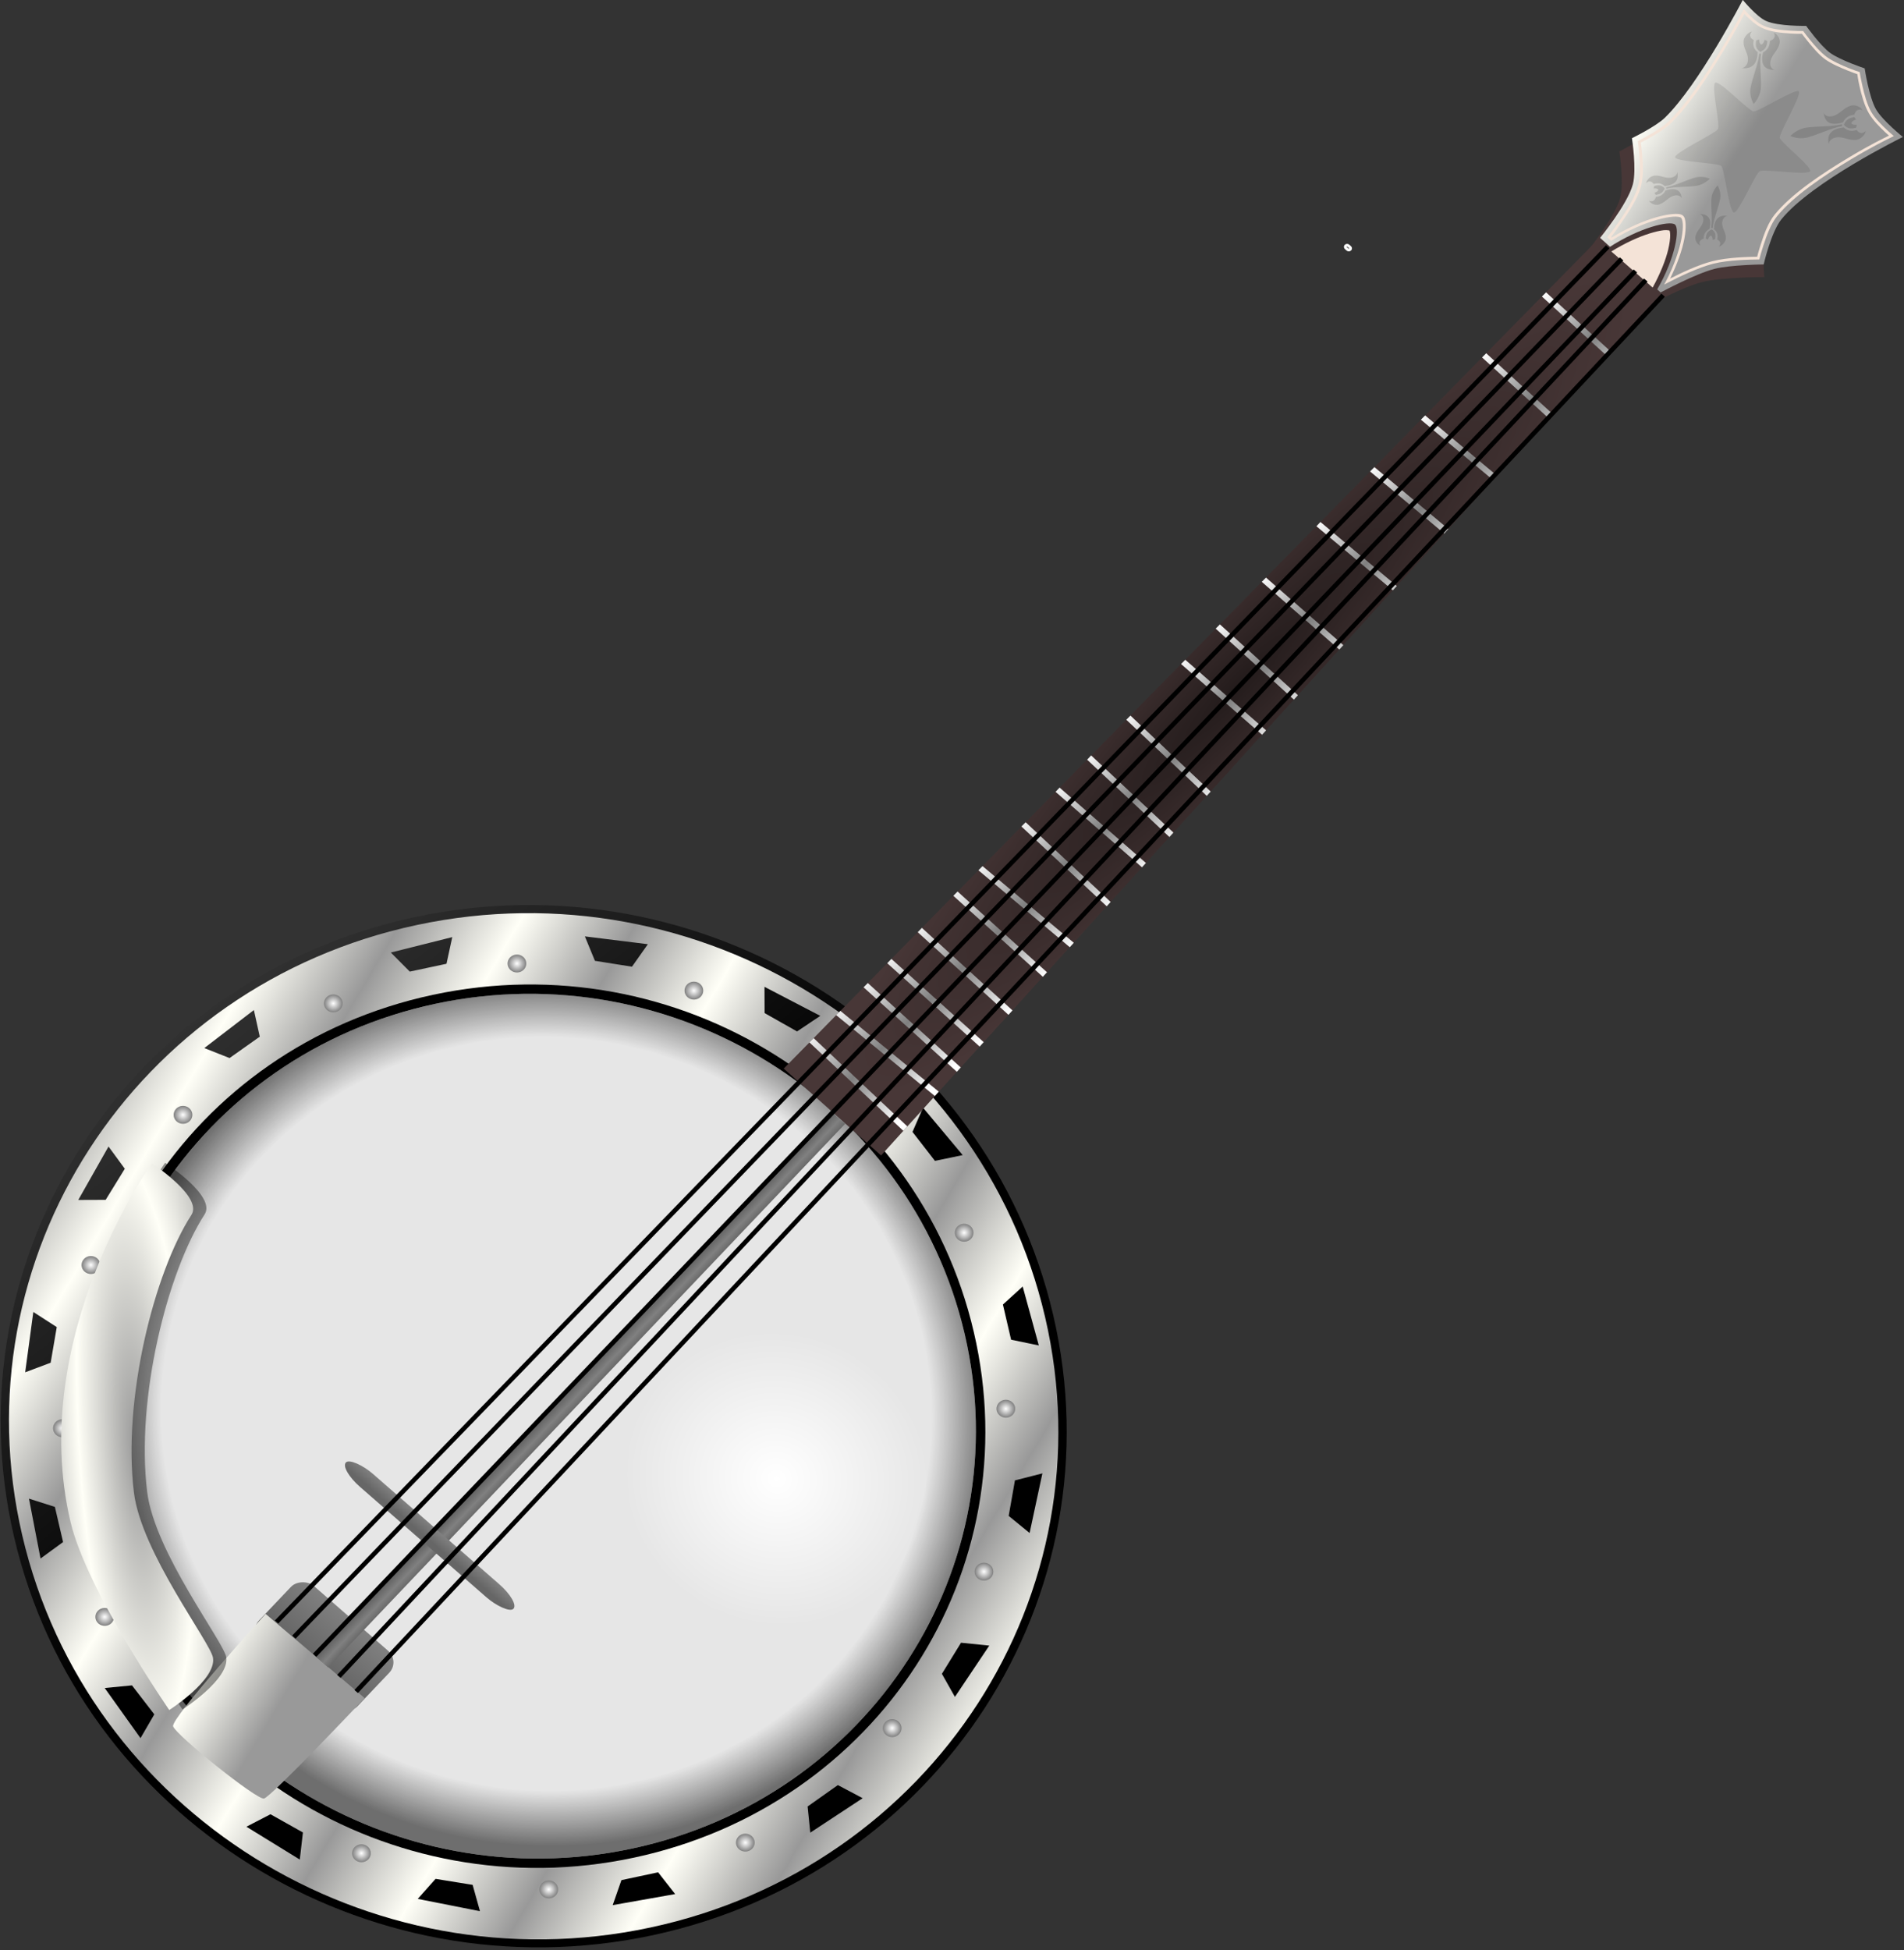 <?xml version="1.0" encoding="UTF-8" standalone="no"?>
<!-- Created with Inkscape (http://www.inkscape.org/) -->

<svg
   xmlns:dc="http://purl.org/dc/elements/1.1/"
   xmlns:cc="http://creativecommons.org/ns#"
   xmlns:rdf="http://www.w3.org/1999/02/22-rdf-syntax-ns#"
   xmlns:svg="http://www.w3.org/2000/svg"
   xmlns="http://www.w3.org/2000/svg"
   xmlns:xlink="http://www.w3.org/1999/xlink"
   xmlns:sodipodi="http://sodipodi.sourceforge.net/DTD/sodipodi-0.dtd"
   xmlns:inkscape="http://www.inkscape.org/namespaces/inkscape"
   id="svg2"
   version="1.1"
   inkscape:version="0.48.3.1 r9886"
   width="117.18"
   height="120"
   sodipodi:docname="banjo.svg">
  <rect width="100%" height="100%" fill="#333333" stroke="none"/>
  <defs
     id="defs6">
    <linearGradient
       inkscape:collect="always"
       id="linearGradient4312">
      <stop
         style="stop-color:#000000;stop-opacity:1;"
         offset="0"
         id="stop4314" />
      <stop
         style="stop-color:#000000;stop-opacity:0;"
         offset="1"
         id="stop4316" />
    </linearGradient>
    <linearGradient
       id="linearGradient3877">
      <stop
         style="stop-color:#ffffff;stop-opacity:1;"
         offset="0"
         id="stop3879" />
      <stop
         id="stop3886"
         offset="0.5"
         style="stop-color:#808080;stop-opacity:1" />
      <stop
         style="stop-color:#ffffff;stop-opacity:1;"
         offset="1"
         id="stop3882" />
    </linearGradient>
    <linearGradient
       id="linearGradient3088">
      <stop
         id="stop3098"
         offset="0"
         style="stop-color:#4d4d4d;stop-opacity:1;" />
      <stop
         id="stop3096"
         offset="0.5"
         style="stop-color:#808080;stop-opacity:1" />
      <stop
         style="stop-color:#4d4d4d;stop-opacity:1;"
         offset="1"
         id="stop3092" />
    </linearGradient>
    <linearGradient
       inkscape:collect="always"
       id="linearGradient4369">
      <stop
         id="stop4373"
         offset="0"
         style="stop-color:#ffffff;stop-opacity:1" />
      <stop
         id="stop4371"
         offset="1"
         style="stop-color:#808080;stop-opacity:1;" />
    </linearGradient>
    <linearGradient
       inkscape:collect="always"
       id="linearGradient3957">
      <stop
         style="stop-color:#666666;stop-opacity:1;"
         offset="0"
         id="stop3959" />
      <stop
         style="stop-color:#808080;stop-opacity:1"
         offset="1"
         id="stop3961" />
    </linearGradient>
    <linearGradient
       inkscape:collect="always"
       id="linearGradient3907">
      <stop
         id="stop3911"
         offset="0"
         style="stop-color:#241c1c;stop-opacity:1" />
      <stop
         id="stop3909"
         offset="1"
         style="stop-color:#483737;stop-opacity:1;" />
    </linearGradient>
    <linearGradient
       id="linearGradient3887">
      <stop
         style="stop-color:#000000;stop-opacity:1;"
         offset="0"
         id="stop3889" />
      <stop
         style="stop-color:#4d4d4d;stop-opacity:1"
         offset="1"
         id="stop3891" />
    </linearGradient>
    <linearGradient
       id="linearGradient3879">
      <stop
         style="stop-color:#ffffff;stop-opacity:1"
         offset="0"
         id="stop3881" />
      <stop
         style="stop-color:#e6e6e6;stop-opacity:1"
         offset="1"
         id="stop3883" />
    </linearGradient>
    <linearGradient
       id="linearGradient3867">
      <stop
         id="stop3871"
         offset="0"
         style="stop-color:#000000;stop-opacity:0;" />
      <stop
         style="stop-color:#000000;stop-opacity:0;"
         offset="0.871"
         id="stop3877" />
      <stop
         id="stop3869"
         offset="1"
         style="stop-color:#000000;stop-opacity:0.523;" />
    </linearGradient>
    <linearGradient
       id="linearGradient3853">
      <stop
         style="stop-color:#999999;stop-opacity:1;"
         offset="0"
         id="stop3855" />
      <stop
         id="stop3861"
         offset="0.5"
         style="stop-color:#fffff7;stop-opacity:1;" />
      <stop
         style="stop-color:#999999;stop-opacity:1;"
         offset="1"
         id="stop3857" />
    </linearGradient>
    <radialGradient
       inkscape:collect="always"
       xlink:href="#linearGradient3867"
       id="radialGradient3941"
       gradientUnits="userSpaceOnUse"
       gradientTransform="matrix(0.818,0.575,-0.588,0.837,211.796,-62.628)"
       cx="112.057"
       cy="340.77"
       fx="112.057"
       fy="340.77"
       r="94.347" />
    <radialGradient
       inkscape:collect="always"
       xlink:href="#linearGradient3879"
       id="radialGradient3944"
       gradientUnits="userSpaceOnUse"
       gradientTransform="matrix(0.334,0.07,-0.072,0.346,97.119,148.023)"
       cx="192.088"
       cy="496.113"
       fx="192.088"
       fy="496.113"
       r="94.347" />
    <linearGradient
       inkscape:collect="always"
       xlink:href="#linearGradient3853"
       id="linearGradient3948"
       gradientUnits="userSpaceOnUse"
       gradientTransform="matrix(0.818,0.575,-0.575,0.818,207.389,-56.356)"
       spreadMethod="reflect"
       x1="11.748"
       y1="265.548"
       x2="44.258"
       y2="295.029" />
    <linearGradient
       inkscape:collect="always"
       xlink:href="#linearGradient3887"
       id="linearGradient3951"
       gradientUnits="userSpaceOnUse"
       gradientTransform="matrix(0.818,0.575,-0.575,0.818,207.389,-56.356)"
       x1="125.543"
       y1="317.927"
       x2="53.886"
       y2="175.905" />
    <linearGradient
       inkscape:collect="always"
       xlink:href="#linearGradient3957"
       id="linearGradient3963"
       x1="29.196"
       y1="286.867"
       x2="41.261"
       y2="286.867"
       gradientUnits="userSpaceOnUse" />
    <linearGradient
       inkscape:collect="always"
       xlink:href="#linearGradient3853"
       id="linearGradient3966"
       gradientUnits="userSpaceOnUse"
       gradientTransform="matrix(0.842,0.539,-0.539,0.842,-219.788,90.432)"
       x1="287.395"
       y1="9.137"
       x2="311.85"
       y2="33.366" />
    <radialGradient
       inkscape:collect="always"
       xlink:href="#linearGradient3907"
       id="radialGradient3969"
       gradientUnits="userSpaceOnUse"
       gradientTransform="matrix(0.953,0,0,0.173,15.065,238.468)"
       cx="322.13"
       cy="279.626"
       fx="322.13"
       fy="279.626"
       r="128.295" />
    <linearGradient
       inkscape:collect="always"
       xlink:href="#linearGradient3957"
       id="linearGradient3973"
       gradientUnits="userSpaceOnUse"
       x1="29.196"
       y1="286.867"
       x2="41.261"
       y2="286.867"
       gradientTransform="matrix(0.235,0,0,1.704,58.538,-201.983)" />
    <linearGradient
       inkscape:collect="always"
       xlink:href="#linearGradient3853"
       id="linearGradient3987"
       x1="496.75"
       y1="239.567"
       x2="505.044"
       y2="281.567"
       gradientUnits="userSpaceOnUse" />
    <radialGradient
       inkscape:collect="always"
       xlink:href="#linearGradient4369"
       id="radialGradient4375"
       cx="325.196"
       cy="183.675"
       fx="325.196"
       fy="183.675"
       r="3.513"
       gradientUnits="userSpaceOnUse" />
    <radialGradient
       inkscape:collect="always"
       xlink:href="#linearGradient4369"
       id="radialGradient4381"
       gradientUnits="userSpaceOnUse"
       cx="325.196"
       cy="183.675"
       fx="325.196"
       fy="183.675"
       r="3.513" />
    <radialGradient
       inkscape:collect="always"
       xlink:href="#linearGradient4369"
       id="radialGradient4385"
       gradientUnits="userSpaceOnUse"
       cx="325.196"
       cy="183.675"
       fx="325.196"
       fy="183.675"
       r="3.513" />
    <radialGradient
       inkscape:collect="always"
       xlink:href="#linearGradient4369"
       id="radialGradient4389"
       gradientUnits="userSpaceOnUse"
       cx="325.196"
       cy="183.675"
       fx="325.196"
       fy="183.675"
       r="3.513" />
    <radialGradient
       inkscape:collect="always"
       xlink:href="#linearGradient4369"
       id="radialGradient4393"
       gradientUnits="userSpaceOnUse"
       cx="325.196"
       cy="183.675"
       fx="325.196"
       fy="183.675"
       r="3.513" />
    <radialGradient
       inkscape:collect="always"
       xlink:href="#linearGradient4369"
       id="radialGradient4397"
       gradientUnits="userSpaceOnUse"
       cx="325.196"
       cy="183.675"
       fx="325.196"
       fy="183.675"
       r="3.513" />
    <radialGradient
       inkscape:collect="always"
       xlink:href="#linearGradient4369"
       id="radialGradient4401"
       gradientUnits="userSpaceOnUse"
       cx="325.196"
       cy="183.675"
       fx="325.196"
       fy="183.675"
       r="3.513" />
    <radialGradient
       inkscape:collect="always"
       xlink:href="#linearGradient4369"
       id="radialGradient4405"
       gradientUnits="userSpaceOnUse"
       cx="325.196"
       cy="183.675"
       fx="325.196"
       fy="183.675"
       r="3.513" />
    <radialGradient
       inkscape:collect="always"
       xlink:href="#linearGradient4369"
       id="radialGradient4409"
       gradientUnits="userSpaceOnUse"
       cx="325.196"
       cy="183.675"
       fx="325.196"
       fy="183.675"
       r="3.513" />
    <radialGradient
       inkscape:collect="always"
       xlink:href="#linearGradient4369"
       id="radialGradient4413"
       gradientUnits="userSpaceOnUse"
       cx="325.196"
       cy="183.675"
       fx="325.196"
       fy="183.675"
       r="3.513" />
    <radialGradient
       inkscape:collect="always"
       xlink:href="#linearGradient4369"
       id="radialGradient4417"
       gradientUnits="userSpaceOnUse"
       cx="325.196"
       cy="183.675"
       fx="325.196"
       fy="183.675"
       r="3.513" />
    <radialGradient
       inkscape:collect="always"
       xlink:href="#linearGradient4369"
       id="radialGradient4421"
       gradientUnits="userSpaceOnUse"
       cx="325.196"
       cy="183.675"
       fx="325.196"
       fy="183.675"
       r="3.513" />
    <radialGradient
       inkscape:collect="always"
       xlink:href="#linearGradient4369"
       id="radialGradient4425"
       gradientUnits="userSpaceOnUse"
       cx="325.196"
       cy="183.675"
       fx="325.196"
       fy="183.675"
       r="3.513" />
    <radialGradient
       inkscape:collect="always"
       xlink:href="#linearGradient4369"
       id="radialGradient4429"
       gradientUnits="userSpaceOnUse"
       cx="325.196"
       cy="183.675"
       fx="325.196"
       fy="183.675"
       r="3.513" />
    <linearGradient
       inkscape:collect="always"
       xlink:href="#linearGradient3088"
       id="linearGradient3094"
       x1="105.884"
       y1="292.638"
       x2="105.884"
       y2="285.638"
       gradientUnits="userSpaceOnUse" />
    <linearGradient
       inkscape:collect="always"
       xlink:href="#linearGradient3877"
       id="linearGradient3884"
       x1="201.094"
       y1="298.828"
       x2="201.781"
       y2="270.828"
       gradientUnits="userSpaceOnUse" />
    <radialGradient
       inkscape:collect="always"
       xlink:href="#linearGradient3853"
       id="radialGradient3896"
       cx="43.495"
       cy="218.202"
       fx="43.495"
       fy="218.202"
       r="44.477"
       gradientTransform="matrix(2.012,-2.062,0.39,0.38,-134.105,234.005)"
       gradientUnits="userSpaceOnUse" />
    <radialGradient
       inkscape:collect="always"
       xlink:href="#linearGradient4312"
       id="radialGradient4318"
       cx="120.318"
       cy="343.229"
       fx="120.318"
       fy="343.229"
       r="207.776"
       gradientTransform="matrix(2.011,0,0,0.036,-121.606,330.916)"
       gradientUnits="userSpaceOnUse" />
  </defs>
  <sodipodi:namedview
     pagecolor="#ffffff"
     bordercolor="#666666"
     borderopacity="1"
     objecttolerance="10"
     gridtolerance="10"
     guidetolerance="10"
     inkscape:pageopacity="0"
     inkscape:pageshadow="2"
     inkscape:window-width="1366"
     inkscape:window-height="713"
     id="namedview4"
     showgrid="false"
     inkscape:zoom="3.0356733"
     inkscape:cx="62.895864"
     inkscape:cy="36.974719"
     inkscape:window-x="-2"
     inkscape:window-y="-3"
     inkscape:window-maximized="1"
     inkscape:current-layer="svg2"
     fit-margin-top="0"
     fit-margin-left="0"
     fit-margin-right="0"
     fit-margin-bottom="0"
     borderlayer="true" />
  <g
     id="g4241"
     transform="matrix(0.194,-0.204,0.213,0.186,-47.506,54.646)">
    <path
       style="fill:#483737;fill-opacity:1;stroke:none"
       d="m 508.057,285.463 c 0.215,2.477 2.208,7.126 2.208,7.126 0,0 -3.757,4.542 -4.682,7.273 -0.818,2.416 -0.619,7.626 -0.619,7.626 0,0 -21.081,-7.382 -31.326,-4.807 -3.21,0.807 -7.936,5.968 -7.936,5.968 0,0 -6.066,-6.67 -9.807,-9.097 -3.54,-2.297 -11.646,-4.968 -11.646,-4.968 l 0.29,-17.743 c 0,0 9.415,-0.709 13.485,-2.839 3.053,-1.598 7.517,-7.097 7.517,-7.097 0,0 5.314,1.923 8.097,2.129 10.338,0.766 30.914,-3.387 30.914,-3.387 0,0 -0.722,4.232 -0.118,6.213 0.769,2.521 4.535,6.478 4.535,6.478 0,0 -1.12,4.74 -0.913,7.126 z"
       id="path4365"
       inkscape:connector-curvature="0"
       sodipodi:nodetypes="acacacaccacacaca" />
    <path
       style="fill:url(#linearGradient3951);fill-opacity:1;stroke:none"
       d="M 192.28,352.23 C 155.37,404.772 83.787,418.097 32.394,381.994 -18.999,345.891 -30.739,274.03 6.171,221.489 43.081,168.948 114.664,155.622 166.057,191.725 c 51.393,36.103 63.133,107.964 26.223,160.505 z"
       id="path2989"
       inkscape:connector-curvature="0" />
    <path
       inkscape:connector-curvature="0"
       id="path3761"
       d="M 164.991,193.183 C 114.389,157.636 43.964,170.789 7.621,222.522 -28.722,274.256 -17.212,344.969 33.39,380.516 83.992,416.064 154.469,402.946 190.811,351.213 227.153,299.481 215.593,228.731 164.991,193.183 z m 3.113,7.419 -5.225,3.089 -6.572,-4.617 0.412,-5.859 11.385,7.387 z m 19.207,20.825 7.774,11.114 -5.995,0.868 -4.361,-6.73 2.582,-5.252 z m -59.779,-41.192 -3.536,4.925 -7.877,-1.562 -1.99,-5.485 13.404,2.122 z m 77.317,77.114 3.242,13.162 -5.907,-1.323 -1.646,-7.878 4.31,-3.961 z m -120.727,-79.578 -1.323,5.907 -7.878,1.646 -3.961,-4.31 13.162,-3.242 z m 123.627,122.746 -2.104,13.378 -4.943,-3.51 1.536,-7.895 5.51,-1.972 z M 46.032,190.731 l 0.886,5.969 -6.748,4.387 -5.252,-2.582 11.114,-7.774 z m -31.384,27.333 2.367,5.329 -4.617,6.572 -5.956,-1.09 8.205,-10.81 z m 177.974,125.026 -7.387,11.385 -3.045,-5.233 4.617,-6.572 5.816,0.419 z m -27.957,31.153 -11.665,6.929 -0.195,-5.866 6.756,-4.343 5.104,3.28 z M -5.662,258.447 l 4.361,3.904 -1.562,7.877 -5.903,1.39 3.104,-13.172 z m 130.711,128.372 3.591,4.891 -13.398,2.274 1.929,-5.519 7.878,-1.646 z M -2.602,303.561 l 1.664,7.852 -4.916,3.573 -2.266,-13.355 5.519,1.929 z m 86.466,85.184 1.408,5.878 -13.215,-3.097 3.929,-4.343 7.877,1.562 z m -73.354,-49.43 4.343,6.756 -3.28,5.104 -6.929,-11.665 5.866,-0.195 z m 26.537,29.527 6.572,4.617 -1.134,5.963 -10.81,-8.205 5.373,-2.374 z"
       style="fill:url(#linearGradient3948);fill-opacity:1;stroke:none" />
    <path
       style="fill:#000000;fill-opacity:1;stroke:none"
       d="m 155.838,206.231 c -43.71,-30.706 -104.048,-19.446 -135.445,25.249 -31.398,44.694 -21.528,105.275 22.182,135.981 43.71,30.706 104.092,19.466 135.485,-25.221 31.392,-44.687 21.489,-105.303 -22.221,-136.009 z"
       id="path3765"
       inkscape:connector-curvature="0" />
    <path
       style="fill:url(#radialGradient3944);fill-opacity:1;stroke:none"
       d="M 176.427,341.093 C 145.805,384.683 86.417,395.738 43.78,365.786 1.143,335.834 -8.598,276.216 22.024,232.626 52.646,189.036 112.034,177.981 154.671,207.933 c 42.637,29.952 52.377,89.57 21.756,133.16 z"
       id="path2987"
       inkscape:connector-curvature="0" />
    <path
       inkscape:connector-curvature="0"
       id="path3865"
       d="M 176.427,341.093 C 145.805,384.683 86.417,395.738 43.78,365.786 1.143,335.834 -8.598,276.216 22.024,232.626 52.646,189.036 112.034,177.981 154.671,207.933 c 42.637,29.952 52.377,89.57 21.756,133.16 z"
       style="fill:url(#radialGradient3941);fill-opacity:1;stroke:none" />
    <rect
       ry="3.464"
       y="272.664"
       x="24.228"
       height="28.405"
       width="17.033"
       id="rect3953"
       style="fill:url(#linearGradient3963);fill-opacity:1;stroke:none" />
    <path
       inkscape:connector-curvature="0"
       id="path3905"
       d="m 194.138,272.657 -0.303,28.405 256.589,-6.202 -0.339,-18.091 z"
       style="fill:url(#radialGradient3969);stroke:none" />
    <path
       sodipodi:nodetypes="csscc"
       inkscape:connector-curvature="0"
       id="path3895"
       d="m 29.71,272.731 c 0,0 -30.877,0.633 -31.837,2.267 -1.049,1.784 -0.125,24.187 1.168,25.175 1.182,0.903 31.054,0.811 31.054,0.811 z"
       style="fill:url(#linearGradient3966);fill-opacity:1;stroke:none" />
    <path
       sodipodi:nodetypes="acacacaccacacaca"
       inkscape:connector-curvature="0"
       id="path3979"
       d="m 512.125,285.358 c 0.236,2.714 2.419,7.807 2.419,7.807 0,0 -4.116,4.976 -5.129,7.968 -0.896,2.647 -0.678,8.355 -0.678,8.355 0,0 -20.523,-7.679 -31.098,-6.807 -3.554,0.293 -9.936,3.968 -9.936,3.968 0,0 -4.847,-5.198 -7.807,-7.097 -3.552,-2.279 -11.646,-4.968 -11.646,-4.968 l 0.29,-17.743 c 0,0 9.415,-0.709 13.485,-2.839 3.053,-1.598 7.517,-7.097 7.517,-7.097 0,0 5.309,2.013 8.097,2.129 10.363,0.431 30.647,-5.387 30.647,-5.387 0,0 -0.791,4.636 -0.129,6.807 0.842,2.762 4.968,7.097 4.968,7.097 0,0 -1.227,5.193 -1,7.807 z"
       style="fill:url(#linearGradient3987);fill-opacity:1;stroke:none" />
    <path
       inkscape:connector-curvature="0"
       id="path3991"
       d="m 506.906,265.188 -0.438,0.125 c -1.437,0.399 -4.148,1.197 -9.375,2.344 -6.408,1.406 -14.098,2.757 -19.531,2.531 -1.649,-0.069 -3.657,-0.626 -5.375,-1.156 -1.162,-0.358 -1.57,-0.497 -2.094,-0.688 l -0.188,-0.062 -0.125,0.156 c -0.399,0.48 -0.857,1.014 -2,2.219 -1.531,1.613 -3.371,3.425 -5.188,4.375 -2.32,1.214 -5.735,1.891 -8.656,2.344 -2.199,0.341 -3.19,0.397 -4,0.469 l -0.281,0.031 0,0.281 0,0.656 0,0.219 0.25,0.062 c 4.025,1.047 7.409,2.578 9.812,4.031 1.202,0.727 2.164,1.451 2.812,2.062 0.648,0.611 0.95,1.15 0.969,1.375 0.016,0.19 -0.213,0.674 -0.781,1.25 -0.568,0.576 -1.421,1.242 -2.531,1.938 -2.22,1.391 -5.427,2.891 -9.219,3.969 l -0.906,0.25 0.906,0.312 c 2.337,0.812 6.725,2.46 9.562,4.281 2.835,1.819 6.18,5.383 7.219,6.5 l 0.156,0.156 0.219,-0.125 c 0.586,-0.325 1.161,-0.629 2.688,-1.344 2.095,-0.981 4.591,-2.043 6.719,-2.219 5.634,-0.464 13.425,1.267 19.938,3.094 5.417,1.52 8.349,2.658 9.719,3.156 l 0.406,0.156 0,-0.438 c -0.003,-0.535 -0.02,-0.569 0,-1.25 0.053,-1.812 0.175,-3.894 0.719,-5.5 0.601,-1.774 1.912,-3.75 3.094,-5.406 0.904,-1.267 1.342,-1.823 1.688,-2.25 l 0.125,-0.125 -0.062,-0.188 c -0.197,-0.477 -0.419,-0.926 -0.844,-2.125 -0.587,-1.655 -1.204,-3.61 -1.344,-5.219 -0.135,-1.56 0.12,-3.494 0.406,-5.156 0.214,-1.246 0.335,-1.798 0.438,-2.25 l 0.031,-0.156 -0.094,-0.125 c -0.345,-0.372 -0.786,-0.836 -1.688,-1.969 -1.177,-1.479 -2.501,-3.229 -3.031,-4.969 -0.441,-1.447 -0.338,-3.16 -0.219,-4.656 0.023,-0.284 0.034,-0.256 0.062,-0.531 l 0.031,-0.438 z M 506.188,266 c -0.004,0.036 0.004,0.041 0,0.094 -0.12,1.508 -0.204,3.314 0.281,4.906 0.577,1.892 1.909,3.668 3.094,5.156 0.859,1.079 1.32,1.544 1.656,1.906 -0.099,0.439 -0.206,0.927 -0.406,2.094 -0.288,1.673 -0.614,3.671 -0.469,5.344 0.149,1.721 0.816,3.679 1.406,5.344 0.399,1.127 0.599,1.596 0.781,2.031 -0.334,0.41 -0.776,0.904 -1.625,2.094 -1.192,1.671 -2.516,3.701 -3.156,5.594 -0.584,1.725 -0.727,3.86 -0.781,5.688 -0.014,0.467 -0.005,0.62 0,0.844 -1.425,-0.523 -4.101,-1.569 -9.312,-3.031 -6.536,-1.834 -14.387,-3.634 -20.188,-3.156 -2.285,0.188 -4.799,1.294 -6.906,2.281 -1.412,0.661 -1.983,0.978 -2.531,1.281 -1.132,-1.215 -4.314,-4.562 -7.188,-6.406 -2.697,-1.731 -6.49,-3.192 -8.938,-4.062 3.487,-1.067 6.481,-2.395 8.594,-3.719 1.138,-0.713 2.039,-1.437 2.656,-2.062 0.617,-0.625 1.015,-1.161 0.969,-1.719 -0.046,-0.558 -0.495,-1.097 -1.188,-1.75 -0.693,-0.653 -1.677,-1.382 -2.906,-2.125 -2.404,-1.454 -5.787,-2.941 -9.75,-4 l 0,-0.188 c 0.782,-0.07 1.663,-0.181 3.719,-0.5 2.935,-0.455 6.389,-1.059 8.844,-2.344 1.943,-1.017 3.833,-2.875 5.375,-4.5 1.076,-1.134 1.495,-1.667 1.875,-2.125 0.469,0.168 0.845,0.298 1.906,0.625 1.727,0.533 3.797,1.145 5.562,1.219 5.556,0.231 13.23,-1.184 19.656,-2.594 4.98,-1.093 7.484,-1.804 8.969,-2.219 z"
       style="font-size:medium;font-style:normal;font-variant:normal;font-weight:normal;font-stretch:normal;text-indent:0;text-align:start;text-decoration:none;line-height:normal;letter-spacing:normal;word-spacing:normal;text-transform:none;direction:ltr;block-progression:tb;writing-mode:lr-tb;text-anchor:start;baseline-shift:baseline;color:#000000;fill:#f4e3d7;fill-opacity:1;stroke:none;stroke-width:0.6;marker:none;visibility:visible;display:inline;overflow:visible;enable-background:accumulate;font-family:Sans;-inkscape-font-specification:Sans" />
    <path
       inkscape:connector-curvature="0"
       id="path3997"
       d="m 448.169,279.665 0,13.944 c 7.892,-1.836 13.459,-5.572 13.337,-6.986 -0.122,-1.416 -5.542,-5.121 -13.337,-6.958 z"
       style="fill:#463535;fill-opacity:1;stroke:none" />
    <rect
       ry="0.376"
       y="237.875"
       x="410.258"
       height="1.255"
       width="0.753"
       id="rect4000"
       style="fill:none;stroke:#ffffff;stroke-width:0.6;stroke-linecap:round;stroke-linejoin:round;stroke-miterlimit:4;stroke-opacity:1;stroke-dasharray:none" />
    <path
       transform="translate(-1,0)"
       d="m 448.906,280.656 0,11.938 c 3.452,-0.895 6.466,-2.09 8.562,-3.281 1.146,-0.651 2.029,-1.292 2.594,-1.812 0.283,-0.26 0.489,-0.494 0.594,-0.656 0.105,-0.162 0.087,-0.239 0.094,-0.156 0.008,0.094 -0.19,-0.412 -0.781,-0.938 -0.591,-0.526 -1.487,-1.133 -2.625,-1.781 -2.076,-1.181 -5.047,-2.42 -8.438,-3.312 z"
       id="path4009"
       style="fill:#f4e3d7;fill-opacity:1;stroke:none"
       inkscape:original="M 448.15625 279.65625 L 448.15625 293.625 C 456.04794 291.78906 461.62205 288.03874 461.5 286.625 C 461.37773 285.20869 455.951 281.49365 448.15625 279.65625 z "
       inkscape:radius="-0.75421518"
       sodipodi:type="inkscape:offset" />
    <path
       transform="matrix(1.61,-0.45,0.486,1.491,-340.121,295.977)"
       inkscape:transform-center-y="-1.1835172"
       inkscape:transform-center-x="-0.95063824"
       d="m 480.775,138.551 c -0.245,0.626 -6.094,0.265 -6.638,0.659 -0.516,0.373 -1.851,5.865 -2.485,5.827 -0.669,-0.04 -2.099,-5.725 -2.634,-6.126 -0.506,-0.38 -6.218,0.102 -6.384,-0.508 -0.176,-0.645 4.778,-3.89 4.991,-4.524 0.202,-0.601 -1.908,-5.826 -1.372,-6.167 0.566,-0.359 5.037,3.419 5.706,3.419 0.635,-2.1e-4 4.986,-3.693 5.478,-3.294 0.519,0.421 -1.676,5.851 -1.477,6.493 0.188,0.608 5.048,3.629 4.816,4.222 z"
       inkscape:randomized="0.006"
       inkscape:rounded="0.1"
       inkscape:flatsided="false"
       sodipodi:arg2="0.9971222"
       sodipodi:arg1="0.32175055"
       sodipodi:r2="4.3570375"
       sodipodi:r1="9.5218401"
       sodipodi:cy="135.49815"
       sodipodi:cx="471.73431"
       sodipodi:sides="5"
       id="path4015"
       style="opacity:0.097;fill:#000000;fill-opacity:1;stroke:none"
       sodipodi:type="star" />
    <g
       style="opacity:0.134"
       transform="matrix(0.06,-0.074,0.079,0.056,509.638,386.907)"
       id="g4252">
      <path
         inkscape:connector-curvature="0"
         style="fill:#000000;stroke:none"
         d="m 715.031,-757.344 c -1.411,1.984 -12.144,16.75 -11.562,35.594 0.689,22.341 10.675,57.937 9.5,80.031 -0.053,0.991 0.118,0.907 0.938,0.938 0.484,0.018 1.194,0.022 2.188,0 0.867,-0.019 1.053,0.053 1,-0.938 -1.175,-22.094 8.811,-57.69 9.5,-80.031 0.581,-18.844 -10.151,-33.61 -11.562,-35.594 z"
         id="path4235" />
      <path
         inkscape:connector-curvature="0"
         style="fill:#000000;stroke:none"
         d="m 679.938,-676.469 c -0.662,0.018 -1.32,0.059 -2,0.094 8.047,1.245 14.683,11.197 10.719,25.688 -3.444,12.589 -12.218,20.684 -13.938,34.844 -1.773,14.604 12.361,25.486 16.062,24.625 -3.429,-2.174 -7.46,-13.208 6.094,-18.906 -1.405,-13.321 3.548,-21.784 12.125,-27.5 2.778,-27.479 -7.821,-38.504 -27.094,-38.844 -0.642,-0.011 -1.307,-0.018 -1.969,0 z"
         id="path4197" />
      <path
         inkscape:connector-curvature="0"
         style="fill:#000000;stroke:none"
         d="m 748.219,-676.469 c -19.311,0.319 -29.937,11.336 -27.156,38.844 8.577,5.716 13.53,14.179 12.125,27.5 13.553,5.698 9.523,16.732 6.094,18.906 3.701,0.861 17.836,-10.021 16.062,-24.625 -1.72,-14.16 -10.493,-22.255 -13.938,-34.844 -3.965,-14.49 2.672,-24.443 10.719,-25.688 -0.68,-0.035 -1.338,-0.082 -2,-0.094 -0.641,-0.012 -1.283,-0.01 -1.906,0 z"
         id="path4195" />
      <path
         inkscape:connector-curvature="0"
         style="fill:#000000;stroke:none"
         d="m 715.031,-636.562 c -13.172,7.749 -12.382,16.218 -12.625,25.531 1.886,1.487 5.327,2.037 6.594,2.844 0.042,-3.484 1.516,-9.57 6.031,-11.5 4.515,1.93 5.989,8.016 6.031,11.5 1.266,-0.806 4.708,-1.357 6.594,-2.844 -0.243,-9.313 0.547,-17.782 -12.625,-25.531 z"
         id="path4173" />
    </g>
    <g
       style="opacity:0.134"
       id="g4325"
       transform="matrix(0.06,0.074,0.079,-0.056,509.638,185.657)">
      <path
         id="path4327"
         d="m 715.031,-757.344 c -1.411,1.984 -12.144,16.75 -11.562,35.594 0.689,22.341 10.675,57.937 9.5,80.031 -0.053,0.991 0.118,0.907 0.938,0.938 0.484,0.018 1.194,0.022 2.188,0 0.867,-0.019 1.053,0.053 1,-0.938 -1.175,-22.094 8.811,-57.69 9.5,-80.031 0.581,-18.844 -10.151,-33.61 -11.562,-35.594 z"
         style="fill:#000000;stroke:none"
         inkscape:connector-curvature="0" />
      <path
         id="path4329"
         d="m 679.938,-676.469 c -0.662,0.018 -1.32,0.059 -2,0.094 8.047,1.245 14.683,11.197 10.719,25.688 -3.444,12.589 -12.218,20.684 -13.938,34.844 -1.773,14.604 12.361,25.486 16.062,24.625 -3.429,-2.174 -7.46,-13.208 6.094,-18.906 -1.405,-13.321 3.548,-21.784 12.125,-27.5 2.778,-27.479 -7.821,-38.504 -27.094,-38.844 -0.642,-0.011 -1.307,-0.018 -1.969,0 z"
         style="fill:#000000;stroke:none"
         inkscape:connector-curvature="0" />
      <path
         id="path4331"
         d="m 748.219,-676.469 c -19.311,0.319 -29.937,11.336 -27.156,38.844 8.577,5.716 13.53,14.179 12.125,27.5 13.553,5.698 9.523,16.732 6.094,18.906 3.701,0.861 17.836,-10.021 16.062,-24.625 -1.72,-14.16 -10.493,-22.255 -13.938,-34.844 -3.965,-14.49 2.672,-24.443 10.719,-25.688 -0.68,-0.035 -1.338,-0.082 -2,-0.094 -0.641,-0.012 -1.283,-0.01 -1.906,0 z"
         style="fill:#000000;stroke:none"
         inkscape:connector-curvature="0" />
      <path
         id="path4333"
         d="m 715.031,-636.562 c -13.172,7.749 -12.382,16.218 -12.625,25.531 1.886,1.487 5.327,2.037 6.594,2.844 0.042,-3.484 1.516,-9.57 6.031,-11.5 4.515,1.93 5.989,8.016 6.031,11.5 1.266,-0.806 4.708,-1.357 6.594,-2.844 -0.243,-9.313 0.547,-17.782 -12.625,-25.531 z"
         style="fill:#000000;stroke:none"
         inkscape:connector-curvature="0" />
    </g>
    <g
       transform="matrix(-0.05,0.063,-0.067,-0.047,459.088,204.636)"
       id="g4345"
       style="opacity:0.134">
      <path
         inkscape:connector-curvature="0"
         style="fill:#000000;stroke:none"
         d="m 715.031,-757.344 c -1.411,1.984 -12.144,16.75 -11.562,35.594 0.689,22.341 10.675,57.937 9.5,80.031 -0.053,0.991 0.118,0.907 0.938,0.938 0.484,0.018 1.194,0.022 2.188,0 0.867,-0.019 1.053,0.053 1,-0.938 -1.175,-22.094 8.811,-57.69 9.5,-80.031 0.581,-18.844 -10.151,-33.61 -11.562,-35.594 z"
         id="path4347" />
      <path
         inkscape:connector-curvature="0"
         style="fill:#000000;stroke:none"
         d="m 679.938,-676.469 c -0.662,0.018 -1.32,0.059 -2,0.094 8.047,1.245 14.683,11.197 10.719,25.688 -3.444,12.589 -12.218,20.684 -13.938,34.844 -1.773,14.604 12.361,25.486 16.062,24.625 -3.429,-2.174 -7.46,-13.208 6.094,-18.906 -1.405,-13.321 3.548,-21.784 12.125,-27.5 2.778,-27.479 -7.821,-38.504 -27.094,-38.844 -0.642,-0.011 -1.307,-0.018 -1.969,0 z"
         id="path4349" />
      <path
         inkscape:connector-curvature="0"
         style="fill:#000000;stroke:none"
         d="m 748.219,-676.469 c -19.311,0.319 -29.937,11.336 -27.156,38.844 8.577,5.716 13.53,14.179 12.125,27.5 13.553,5.698 9.523,16.732 6.094,18.906 3.701,0.861 17.836,-10.021 16.062,-24.625 -1.72,-14.16 -10.493,-22.255 -13.938,-34.844 -3.965,-14.49 2.672,-24.443 10.719,-25.688 -0.68,-0.035 -1.338,-0.082 -2,-0.094 -0.641,-0.012 -1.283,-0.01 -1.906,0 z"
         id="path4351" />
      <path
         inkscape:connector-curvature="0"
         style="fill:#000000;stroke:none"
         d="m 715.031,-636.562 c -13.172,7.749 -12.382,16.218 -12.625,25.531 1.886,1.487 5.327,2.037 6.594,2.844 0.042,-3.484 1.516,-9.57 6.031,-11.5 4.515,1.93 5.989,8.016 6.031,11.5 1.266,-0.806 4.708,-1.357 6.594,-2.844 -0.243,-9.313 0.547,-17.782 -12.625,-25.531 z"
         id="path4353" />
    </g>
    <g
       style="opacity:0.134"
       id="g4355"
       transform="matrix(-0.05,-0.063,-0.067,0.047,459.088,368.154)">
      <path
         id="path4357"
         d="m 715.031,-757.344 c -1.411,1.984 -12.144,16.75 -11.562,35.594 0.689,22.341 10.675,57.937 9.5,80.031 -0.053,0.991 0.118,0.907 0.938,0.938 0.484,0.018 1.194,0.022 2.188,0 0.867,-0.019 1.053,0.053 1,-0.938 -1.175,-22.094 8.811,-57.69 9.5,-80.031 0.581,-18.844 -10.151,-33.61 -11.562,-35.594 z"
         style="fill:#000000;stroke:none"
         inkscape:connector-curvature="0" />
      <path
         id="path4359"
         d="m 679.938,-676.469 c -0.662,0.018 -1.32,0.059 -2,0.094 8.047,1.245 14.683,11.197 10.719,25.688 -3.444,12.589 -12.218,20.684 -13.938,34.844 -1.773,14.604 12.361,25.486 16.062,24.625 -3.429,-2.174 -7.46,-13.208 6.094,-18.906 -1.405,-13.321 3.548,-21.784 12.125,-27.5 2.778,-27.479 -7.821,-38.504 -27.094,-38.844 -0.642,-0.011 -1.307,-0.018 -1.969,0 z"
         style="fill:#000000;stroke:none"
         inkscape:connector-curvature="0" />
      <path
         id="path4361"
         d="m 748.219,-676.469 c -19.311,0.319 -29.937,11.336 -27.156,38.844 8.577,5.716 13.53,14.179 12.125,27.5 13.553,5.698 9.523,16.732 6.094,18.906 3.701,0.861 17.836,-10.021 16.062,-24.625 -1.72,-14.16 -10.493,-22.255 -13.938,-34.844 -3.965,-14.49 2.672,-24.443 10.719,-25.688 -0.68,-0.035 -1.338,-0.082 -2,-0.094 -0.641,-0.012 -1.283,-0.01 -1.906,0 z"
         style="fill:#000000;stroke:none"
         inkscape:connector-curvature="0" />
      <path
         id="path4363"
         d="m 715.031,-636.562 c -13.172,7.749 -12.382,16.218 -12.625,25.531 1.886,1.487 5.327,2.037 6.594,2.844 0.042,-3.484 1.516,-9.57 6.031,-11.5 4.515,1.93 5.989,8.016 6.031,11.5 1.266,-0.806 4.708,-1.357 6.594,-2.844 -0.243,-9.313 0.547,-17.782 -12.625,-25.531 z"
         style="fill:#000000;stroke:none"
         inkscape:connector-curvature="0" />
    </g>
    <path
       inkscape:transform-center-y="2"
       inkscape:transform-center-x="2"
       transform="matrix(0.569,0,0,0.569,9.024,142.262)"
       d="m 328.709,183.675 c 0,1.94 -1.573,3.513 -3.513,3.513 -1.94,0 -3.513,-1.573 -3.513,-3.513 0,-1.94 1.573,-3.513 3.513,-3.513 1.94,0 3.513,1.573 3.513,3.513 z"
       sodipodi:ry="3.5129151"
       sodipodi:rx="3.5129151"
       sodipodi:cy="183.67528"
       sodipodi:cx="325.19559"
       id="path4367"
       style="fill:url(#radialGradient4375);fill-opacity:1;stroke:none"
       sodipodi:type="arc" />
    <path
       sodipodi:type="arc"
       style="fill:url(#radialGradient4381);fill-opacity:1;stroke:none"
       id="path4379"
       sodipodi:cx="325.19559"
       sodipodi:cy="183.67528"
       sodipodi:rx="3.5129151"
       sodipodi:ry="3.5129151"
       d="m 328.709,183.675 c 0,1.94 -1.573,3.513 -3.513,3.513 -1.94,0 -3.513,-1.573 -3.513,-3.513 0,-1.94 1.573,-3.513 3.513,-3.513 1.94,0 3.513,1.573 3.513,3.513 z"
       transform="matrix(0.569,0,0,0.569,-11.976,110.263)"
       inkscape:transform-center-x="2"
       inkscape:transform-center-y="2" />
    <path
       inkscape:transform-center-y="2"
       inkscape:transform-center-x="2"
       transform="matrix(0.569,0,0,0.569,-44.976,87.263)"
       d="m 328.709,183.675 c 0,1.94 -1.573,3.513 -3.513,3.513 -1.94,0 -3.513,-1.573 -3.513,-3.513 0,-1.94 1.573,-3.513 3.513,-3.513 1.94,0 3.513,1.573 3.513,3.513 z"
       sodipodi:ry="3.5129151"
       sodipodi:rx="3.5129151"
       sodipodi:cy="183.67528"
       sodipodi:cx="325.19559"
       id="path4383"
       style="fill:url(#radialGradient4385);fill-opacity:1;stroke:none"
       sodipodi:type="arc" />
    <path
       sodipodi:type="arc"
       style="fill:url(#radialGradient4389);fill-opacity:1;stroke:none"
       id="path4387"
       sodipodi:cx="325.19559"
       sodipodi:cy="183.67528"
       sodipodi:rx="3.5129151"
       sodipodi:ry="3.5129151"
       d="m 328.709,183.675 c 0,1.94 -1.573,3.513 -3.513,3.513 -1.94,0 -3.513,-1.573 -3.513,-3.513 0,-1.94 1.573,-3.513 3.513,-3.513 1.94,0 3.513,1.573 3.513,3.513 z"
       transform="matrix(0.569,0,0,0.569,-84.976,80.263)"
       inkscape:transform-center-x="2"
       inkscape:transform-center-y="2" />
    <path
       inkscape:transform-center-y="2"
       inkscape:transform-center-x="2"
       transform="matrix(0.569,0,0,0.569,-122.976,88.263)"
       d="m 328.709,183.675 c 0,1.94 -1.573,3.513 -3.513,3.513 -1.94,0 -3.513,-1.573 -3.513,-3.513 0,-1.94 1.573,-3.513 3.513,-3.513 1.94,0 3.513,1.573 3.513,3.513 z"
       sodipodi:ry="3.5129151"
       sodipodi:rx="3.5129151"
       sodipodi:cy="183.67528"
       sodipodi:cx="325.19559"
       id="path4391"
       style="fill:url(#radialGradient4393);fill-opacity:1;stroke:none"
       sodipodi:type="arc" />
    <path
       sodipodi:type="arc"
       style="fill:url(#radialGradient4397);fill-opacity:1;stroke:none"
       id="path4395"
       sodipodi:cx="325.19559"
       sodipodi:cy="183.67528"
       sodipodi:rx="3.5129151"
       sodipodi:ry="3.5129151"
       d="m 328.709,183.675 c 0,1.94 -1.573,3.513 -3.513,3.513 -1.94,0 -3.513,-1.573 -3.513,-3.513 0,-1.94 1.573,-3.513 3.513,-3.513 1.94,0 3.513,1.573 3.513,3.513 z"
       transform="matrix(0.569,0,0,0.569,-153.976,108.263)"
       inkscape:transform-center-x="2"
       inkscape:transform-center-y="2" />
    <path
       inkscape:transform-center-y="2"
       inkscape:transform-center-x="2"
       transform="matrix(0.569,0,0,0.569,-178.976,143.262)"
       d="m 328.709,183.675 c 0,1.94 -1.573,3.513 -3.513,3.513 -1.94,0 -3.513,-1.573 -3.513,-3.513 0,-1.94 1.573,-3.513 3.513,-3.513 1.94,0 3.513,1.573 3.513,3.513 z"
       sodipodi:ry="3.5129151"
       sodipodi:rx="3.5129151"
       sodipodi:cy="183.67528"
       sodipodi:cx="325.19559"
       id="path4399"
       style="fill:url(#radialGradient4401);fill-opacity:1;stroke:none"
       sodipodi:type="arc" />
    <path
       sodipodi:type="arc"
       style="fill:url(#radialGradient4405);fill-opacity:1;stroke:none"
       id="path4403"
       sodipodi:cx="325.19559"
       sodipodi:cy="183.67528"
       sodipodi:rx="3.5129151"
       sodipodi:ry="3.5129151"
       d="m 328.709,183.675 c 0,1.94 -1.573,3.513 -3.513,3.513 -1.94,0 -3.513,-1.573 -3.513,-3.513 0,-1.94 1.573,-3.513 3.513,-3.513 1.94,0 3.513,1.573 3.513,3.513 z"
       transform="matrix(0.569,0,0,0.569,-180.976,219.262)"
       inkscape:transform-center-x="2"
       inkscape:transform-center-y="2" />
    <path
       inkscape:transform-center-y="2"
       inkscape:transform-center-x="2"
       transform="matrix(0.569,0,0,0.569,-159.976,254.262)"
       d="m 328.709,183.675 c 0,1.94 -1.573,3.513 -3.513,3.513 -1.94,0 -3.513,-1.573 -3.513,-3.513 0,-1.94 1.573,-3.513 3.513,-3.513 1.94,0 3.513,1.573 3.513,3.513 z"
       sodipodi:ry="3.5129151"
       sodipodi:rx="3.5129151"
       sodipodi:cy="183.67528"
       sodipodi:cx="325.19559"
       id="path4407"
       style="fill:url(#radialGradient4409);fill-opacity:1;stroke:none"
       sodipodi:type="arc" />
    <path
       sodipodi:type="arc"
       style="fill:url(#radialGradient4413);fill-opacity:1;stroke:none"
       id="path4411"
       sodipodi:cx="325.19559"
       sodipodi:cy="183.67528"
       sodipodi:rx="3.5129151"
       sodipodi:ry="3.5129151"
       d="m 328.709,183.675 c 0,1.94 -1.573,3.513 -3.513,3.513 -1.94,0 -3.513,-1.573 -3.513,-3.513 0,-1.94 1.573,-3.513 3.513,-3.513 1.94,0 3.513,1.573 3.513,3.513 z"
       transform="matrix(0.569,0,0,0.569,-123.976,278.262)"
       inkscape:transform-center-x="2"
       inkscape:transform-center-y="2" />
    <path
       inkscape:transform-center-y="2"
       inkscape:transform-center-x="2"
       transform="matrix(0.569,0,0,0.569,-83.976,284.262)"
       d="m 328.709,183.675 c 0,1.94 -1.573,3.513 -3.513,3.513 -1.94,0 -3.513,-1.573 -3.513,-3.513 0,-1.94 1.573,-3.513 3.513,-3.513 1.94,0 3.513,1.573 3.513,3.513 z"
       sodipodi:ry="3.5129151"
       sodipodi:rx="3.5129151"
       sodipodi:cy="183.67528"
       sodipodi:cx="325.19559"
       id="path4415"
       style="fill:url(#radialGradient4417);fill-opacity:1;stroke:none"
       sodipodi:type="arc" />
    <path
       sodipodi:type="arc"
       style="fill:url(#radialGradient4421);fill-opacity:1;stroke:none"
       id="path4419"
       sodipodi:cx="325.19559"
       sodipodi:cy="183.67528"
       sodipodi:rx="3.5129151"
       sodipodi:ry="3.5129151"
       d="m 328.709,183.675 c 0,1.94 -1.573,3.513 -3.513,3.513 -1.94,0 -3.513,-1.573 -3.513,-3.513 0,-1.94 1.573,-3.513 3.513,-3.513 1.94,0 3.513,1.573 3.513,3.513 z"
       transform="matrix(0.569,0,0,0.569,-44.976,275.262)"
       inkscape:transform-center-x="2"
       inkscape:transform-center-y="2" />
    <path
       inkscape:transform-center-y="2"
       inkscape:transform-center-x="2"
       transform="matrix(0.569,0,0,0.569,-14.976,254.262)"
       d="m 328.709,183.675 c 0,1.94 -1.573,3.513 -3.513,3.513 -1.94,0 -3.513,-1.573 -3.513,-3.513 0,-1.94 1.573,-3.513 3.513,-3.513 1.94,0 3.513,1.573 3.513,3.513 z"
       sodipodi:ry="3.5129151"
       sodipodi:rx="3.5129151"
       sodipodi:cy="183.67528"
       sodipodi:cx="325.19559"
       id="path4423"
       style="fill:url(#radialGradient4425);fill-opacity:1;stroke:none"
       sodipodi:type="arc" />
    <path
       sodipodi:type="arc"
       style="fill:url(#radialGradient4429);fill-opacity:1;stroke:none"
       id="path4427"
       sodipodi:cx="325.19559"
       sodipodi:cy="183.67528"
       sodipodi:rx="3.5129151"
       sodipodi:ry="3.5129151"
       d="m 328.709,183.675 c 0,1.94 -1.573,3.513 -3.513,3.513 -1.94,0 -3.513,-1.573 -3.513,-3.513 0,-1.94 1.573,-3.513 3.513,-3.513 1.94,0 3.513,1.573 3.513,3.513 z"
       transform="matrix(0.569,0,0,0.569,8.024,221.262)"
       inkscape:transform-center-x="2"
       inkscape:transform-center-y="2" />
    <rect
       y="286.638"
       x="29.884"
       height="4"
       width="164"
       id="rect3078"
       style="fill:url(#linearGradient3094);fill-opacity:1;stroke:none" />
    <rect
       style="fill:url(#linearGradient3973);fill-opacity:1;stroke:none"
       id="rect3971"
       width="4"
       height="48.405"
       x="64.228"
       y="262.664"
       ry="5.903" />
    <path
       id="path3100"
       d="m 202.156,272.781 -1.062,28.094 1.312,-0.031 1.062,-28.031 -1.312,-0.031 z m 8.344,0.125 0.875,27.719 1.281,-0.031 -0.844,-27.656 -1.312,-0.031 z m 8.531,0.156 -0.5,27.406 1.281,-0.031 0.531,-27.344 -1.312,-0.031 z m 7.375,0.125 -0.438,27.094 1.312,-0.031 0.438,-27.062 -1.312,0 z m 9.5,0.156 -0.562,26.719 1.312,-0.031 0.562,-26.688 -1.312,0 z m 11.125,0.156 -0.469,26.281 1.344,-0.031 0.438,-26.219 -1.312,-0.031 z m 7.812,0.125 0.469,25.969 1.312,-0.031 -0.5,-25.906 -1.281,-0.031 z m 13.406,0.219 -0.875,25.438 1.281,-0.031 0.906,-25.375 -1.312,-0.031 z m 10.625,0.188 0,24.969 1.281,-0.031 0,-24.938 -1.281,0 z m 9.844,0.156 -0.906,24.594 1.312,-0.031 0.875,-24.562 -1.281,0 z m 12.219,0.188 -0.969,24.125 1.281,-0.031 0.969,-24.062 -1.281,-0.031 z m 17.062,0.281 0,23.406 1.312,-0.031 0,-23.344 -1.312,-0.031 z m 10.812,0.156 -0.438,23 1.312,-0.031 0.438,-22.938 -1.312,-0.031 z m 14.344,0.25 0,22.406 1.312,-0.031 0,-22.344 -1.312,-0.031 z m 17.031,0.281 0.438,21.688 1.281,-0.031 -0.438,-21.656 -1.281,0 z m 16.75,0.25 0.438,21.031 1.344,-0.031 -0.438,-20.969 -1.344,-0.031 z m 15.844,0.25 0.438,20.406 1.281,-0.031 -0.406,-20.344 -1.312,-0.031 z m 19.062,0.312 -0.438,19.656 1.281,-0.031 0.438,-19.594 -1.281,-0.031 z m 18.656,0.312 -0.438,18.906 1.281,-0.031 0.438,-18.844 -1.281,-0.031 z"
       style="font-size:medium;font-style:normal;font-variant:normal;font-weight:normal;font-stretch:normal;text-indent:0;text-align:start;text-decoration:none;line-height:normal;letter-spacing:normal;word-spacing:normal;text-transform:none;direction:ltr;block-progression:tb;writing-mode:lr-tb;text-anchor:start;baseline-shift:baseline;color:#000000;fill:url(#linearGradient3884);fill-opacity:1;stroke:none;stroke-width:1.3;marker:none;visibility:visible;display:inline;overflow:visible;enable-background:accumulate;font-family:Sans;-inkscape-font-specification:Sans"
       inkscape:connector-curvature="0" />
    <path
       style="opacity:0.398;fill:#000000;fill-opacity:1;stroke:none"
       d="m 2,273.935 c 0,0 11.769,2.934 14.908,-0.932 2.169,-2.671 6.991,-27.075 15.839,-37.269 13.791,-15.888 39.147,-29.839 54.04,-32.611 4.671,-0.869 2.795,-13.976 2.795,-13.976 0,0 -46.597,6.263 -70.811,40.996 -8.939,12.822 -16.771,43.791 -16.771,43.791 z"
       id="path3898"
       inkscape:connector-curvature="0"
       sodipodi:nodetypes="csascsc" />
    <path
       sodipodi:nodetypes="csascsc"
       inkscape:connector-curvature="0"
       id="path3888"
       d="m -2.6371172e-6,271.935 c 0,0 11.769,2.934 14.908,-0.932 2.169,-2.671 6.991,-27.075 15.839,-37.269 13.791,-15.888 39.147,-29.839 54.04,-32.611 4.671,-0.869 2.795,-13.976 2.795,-13.976 0,0 -46.597,6.263 -70.811,40.996 C 7.832,240.966 -2.6371172e-6,271.935 -2.6371172e-6,271.935 z"
       style="fill:url(#radialGradient3896);fill-opacity:1;stroke:none" />
    <path
       sodipodi:nodetypes="cc"
       inkscape:connector-curvature="0"
       id="path3900"
       d="m 29.952,275.662 418.21,3.727"
       style="fill:none;stroke:#000000;stroke-width:1px;stroke-linecap:butt;stroke-linejoin:miter;stroke-opacity:1" />
    <path
       sodipodi:nodetypes="cc"
       style="fill:none;stroke:#000000;stroke-width:1px;stroke-linecap:butt;stroke-linejoin:miter;stroke-opacity:1"
       d="m 29.952,280.662 418.21,2.727"
       id="path3902"
       inkscape:connector-curvature="0" />
    <path
       sodipodi:nodetypes="cc"
       inkscape:connector-curvature="0"
       id="path3904"
       d="m 29.952,286.662 418.21,0.727"
       style="fill:none;stroke:#000000;stroke-width:1px;stroke-linecap:butt;stroke-linejoin:miter;stroke-opacity:1" />
    <path
       sodipodi:nodetypes="cc"
       style="fill:none;stroke:#000000;stroke-width:1px;stroke-linecap:butt;stroke-linejoin:miter;stroke-opacity:1"
       d="M 29.952,293.662 448.162,290.389"
       id="path3906"
       inkscape:connector-curvature="0" />
    <path
       sodipodi:nodetypes="cc"
       inkscape:connector-curvature="0"
       id="path3908"
       d="M 29.952,298.662 448.162,295.389"
       style="fill:none;stroke:#000000;stroke-width:1px;stroke-linecap:butt;stroke-linejoin:miter;stroke-opacity:1" />
  </g>
</svg>
